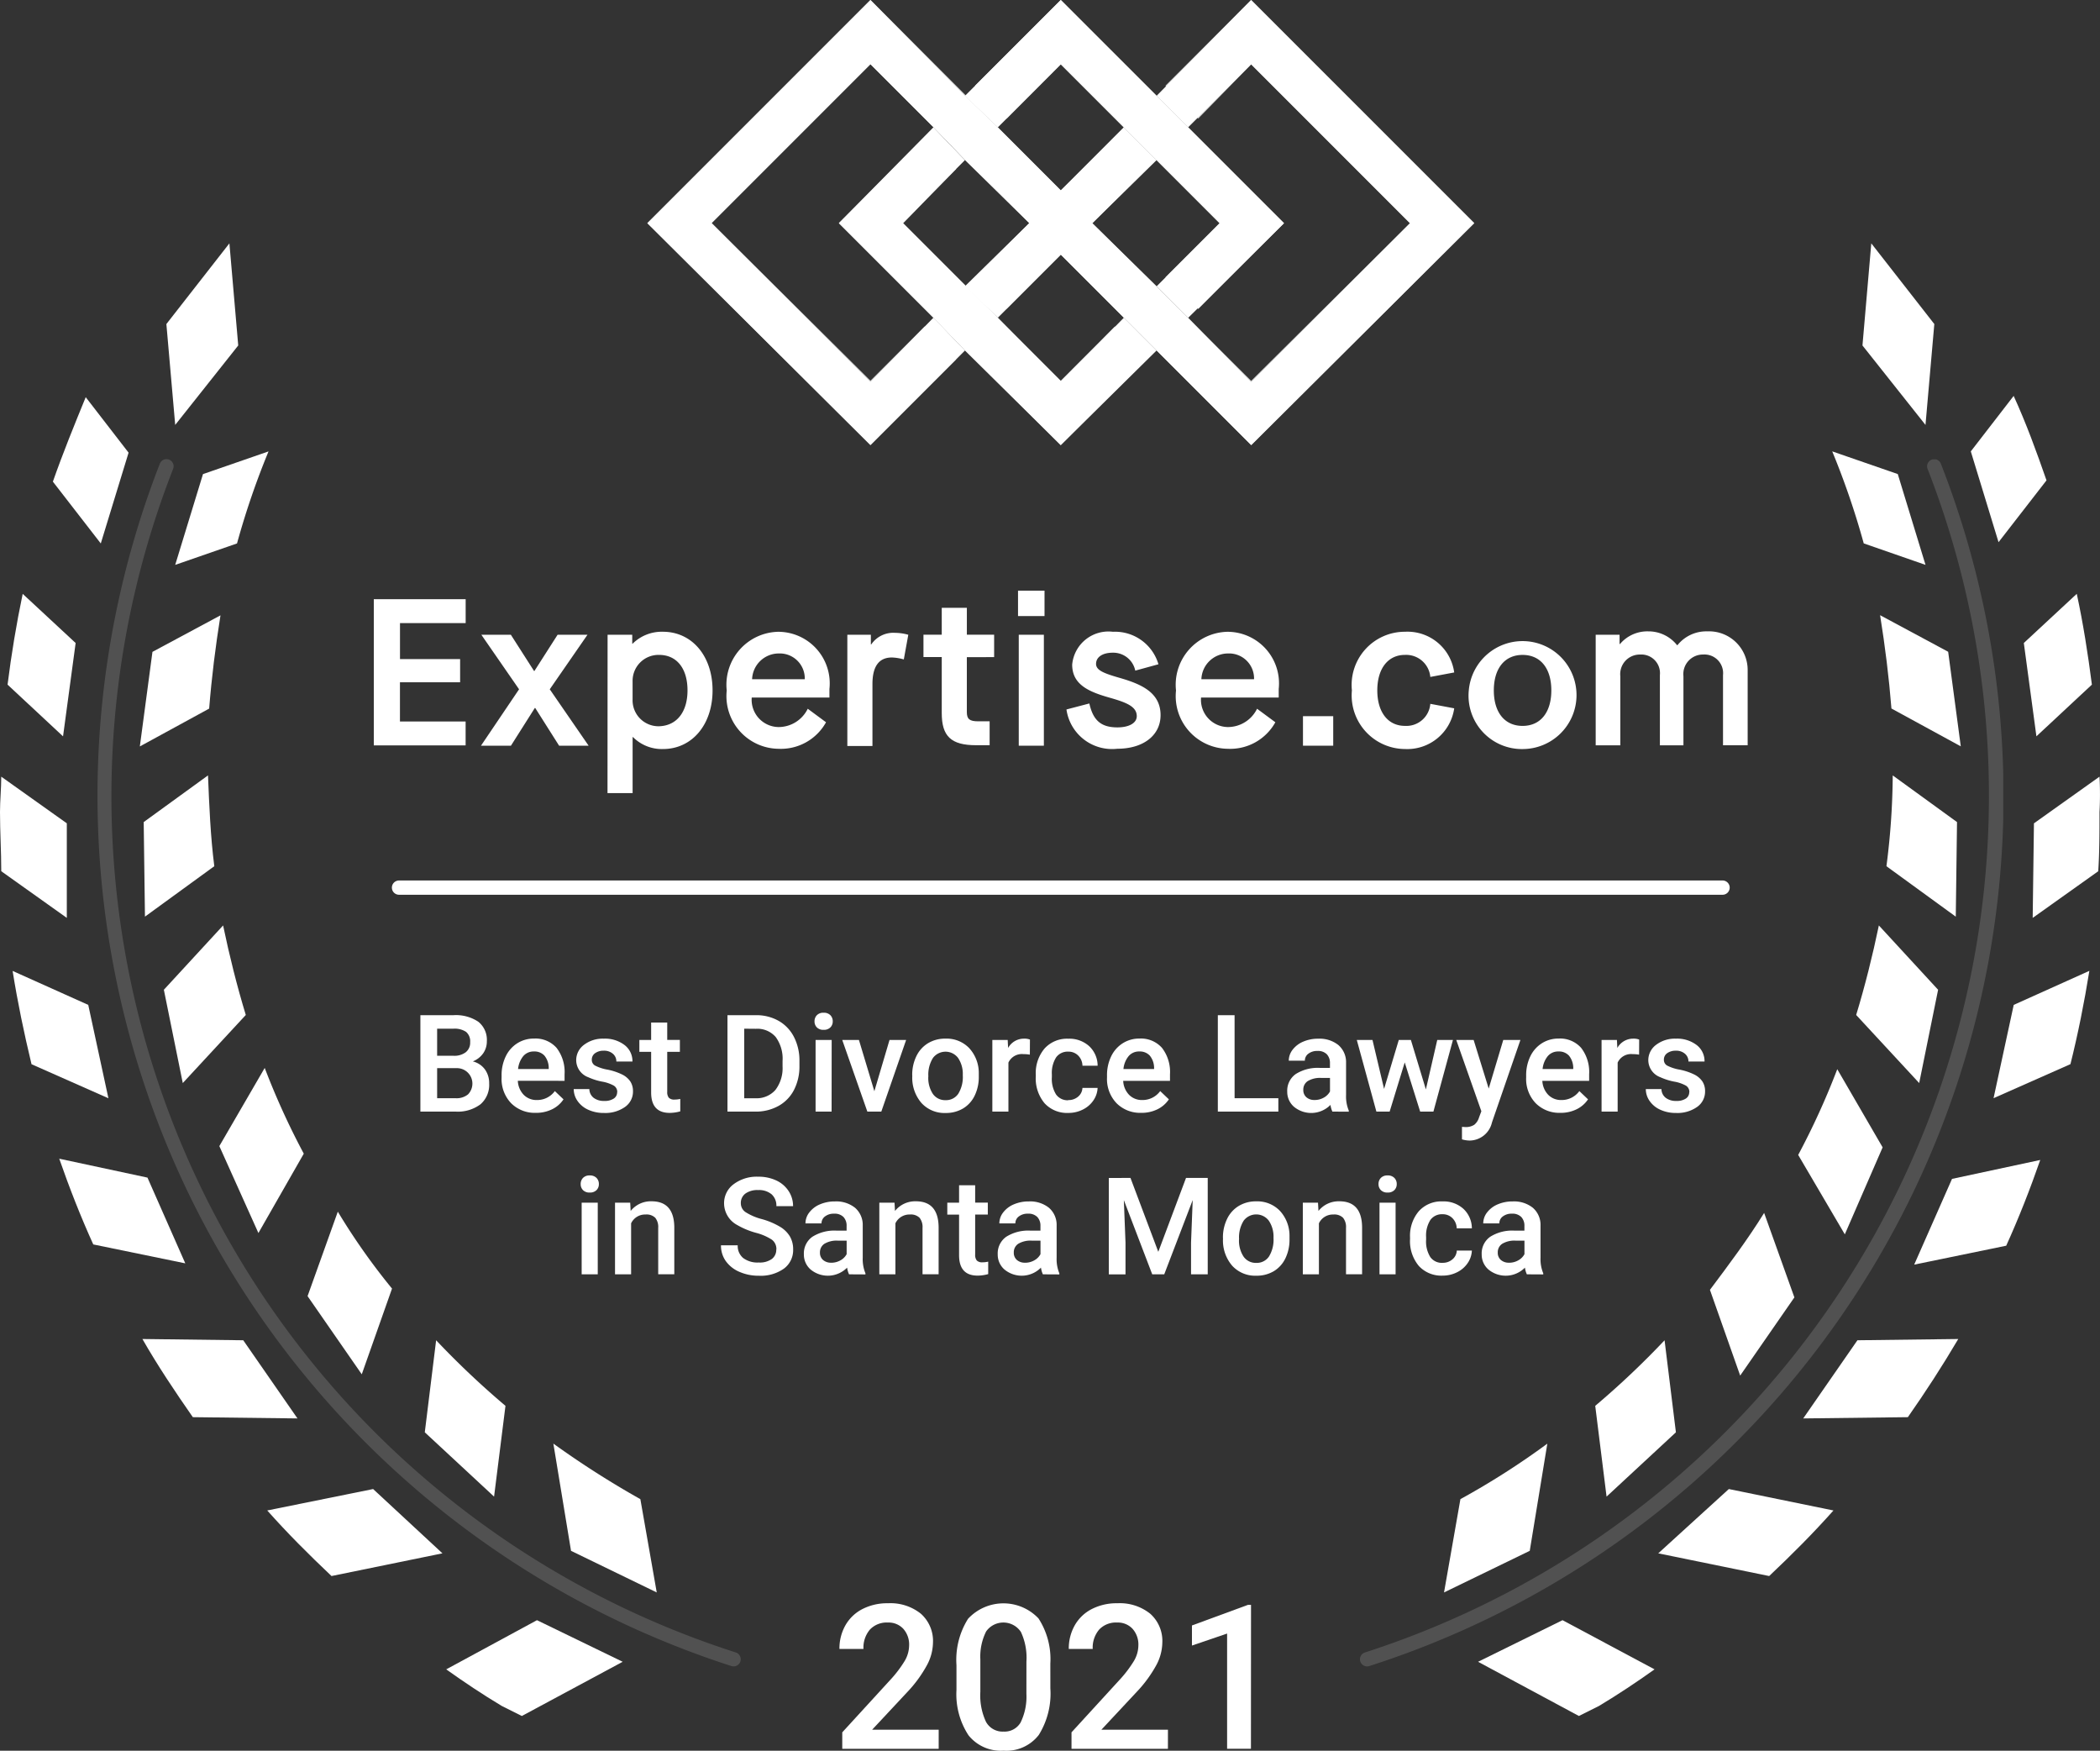 <?xml version="1.0" encoding="UTF-8"?> <svg xmlns="http://www.w3.org/2000/svg" xmlns:xlink="http://www.w3.org/1999/xlink" id="AW_03" data-name="AW 03" width="108.725" height="90.62" viewBox="0 0 108.725 90.62"><rect x="0" y="0" width="108.725" height="90.62" fill="#333333" stroke="none"/><defs><clipPath id="clip-path"><rect id="Rectangle_473" data-name="Rectangle 473" width="108.725" height="90.62" fill="none"></rect></clipPath><clipPath id="clip-path-3"><rect id="Rectangle_468" data-name="Rectangle 468" width="33.304" height="62.476" fill="none"></rect></clipPath><clipPath id="clip-path-5"><rect id="Rectangle_470" data-name="Rectangle 470" width="42.812" height="23.037" fill="none"></rect></clipPath></defs><g id="Group_407" data-name="Group 407" clip-path="url(#clip-path)"><g id="Group_406" data-name="Group 406"><g id="Group_405" data-name="Group 405" clip-path="url(#clip-path)"><path id="Path_39772" data-name="Path 39772" d="M151.381,186.023H82.856a.369.369,0,1,1,0-.738h68.525a.369.369,0,1,1,0,.738" transform="translate(-62.197 -139.71)" fill="#fff"></path><g id="Group_398" data-name="Group 398" transform="translate(5.048 23.777)" opacity="0.15" style="isolation: isolate"><g id="Group_397" data-name="Group 397"><g id="Group_396" data-name="Group 396" clip-path="url(#clip-path-3)"><path id="Path_39773" data-name="Path 39773" d="M53.456,159.142a.365.365,0,0,1-.113-.017A47.335,47.335,0,0,1,23.745,96.9a.369.369,0,1,1,.686.271,46.543,46.543,0,0,0,29.137,61.251.369.369,0,0,1-.113.72" transform="translate(-20.521 -96.666)" fill="#fff"></path></g></g></g><path id="Path_39774" data-name="Path 39774" d="M38.742,56.493l-.457-5.286-3.263,4.177.457,5.221Z" transform="translate(-26.408 -38.611)" fill="#fff"></path><path id="Path_39775" data-name="Path 39775" d="M15.06,86.448l-2.219-2.872c-.587,1.436-1.175,2.872-1.7,4.372l2.48,3.2Z" transform="translate(-8.403 -63.018)" fill="#fff"></path><path id="Path_39776" data-name="Path 39776" d="M36.879,100.858l3.2-1.109a40.959,40.959,0,0,1,1.632-4.764l-3.394,1.175Z" transform="translate(-27.808 -71.62)" fill="#fff"></path><path id="Path_39777" data-name="Path 39777" d="M5.116,127.511l-2.741-2.545q-.49,2.349-.783,4.7l2.872,2.676Z" transform="translate(-1.2 -94.228)" fill="#fff"></path><path id="Path_39778" data-name="Path 39778" d="M33.628,129.476,30.1,131.369l-.653,4.895,3.589-1.958c.131-1.632.326-3.2.587-4.829" transform="translate(-22.207 -97.628)" fill="#fff"></path><path id="Path_39779" data-name="Path 39779" d="M3.459,165.851.065,163.437c0,.587-.065,1.24-.065,1.827,0,1.044.065,2.023.065,3.067l3.394,2.415Z" transform="translate(0 -123.236)" fill="#fff"></path><path id="Path_39780" data-name="Path 39780" d="M30.246,165.586l.065,4.895,3.59-2.611c-.2-1.566-.261-3.132-.326-4.7Z" transform="translate(-22.806 -123.035)" fill="#fff"></path><path id="Path_39781" data-name="Path 39781" d="M6.569,206.058,2.653,204.3c.261,1.632.587,3.2.979,4.829l3.981,1.762Z" transform="translate(-2 -154.044)" fill="#fff"></path><path id="Path_39782" data-name="Path 39782" d="M38.733,199.378c-.457-1.5-.848-3.067-1.175-4.634l-3.067,3.329.979,4.829Z" transform="translate(-26.007 -146.842)" fill="#fff"></path><path id="Path_39783" data-name="Path 39783" d="M17.038,244.807l-4.568-.979c.522,1.5,1.109,3,1.762,4.438l4.764.979Z" transform="translate(-9.403 -183.853)" fill="#fff"></path><path id="Path_39784" data-name="Path 39784" d="M50.538,229.163a38.662,38.662,0,0,1-2.023-4.438l-2.349,4.046,2.023,4.5Z" transform="translate(-34.81 -169.448)" fill="#fff"></path><path id="Path_39785" data-name="Path 39785" d="M35.2,281.835l-5.221-.065c.783,1.37,1.7,2.741,2.611,4.046l5.417.065Z" transform="translate(-22.606 -212.462)" fill="#fff"></path><path id="Path_39786" data-name="Path 39786" d="M69.11,258.953a33.672,33.672,0,0,1-2.806-3.981l-1.566,4.372,2.806,4.046Z" transform="translate(-48.814 -192.255)" fill="#fff"></path><path id="Path_39787" data-name="Path 39787" d="M56.248,314.452c1.044,1.175,2.154,2.284,3.328,3.394l5.743-1.175-3.589-3.328Z" transform="translate(-42.412 -236.269)" fill="#fff"></path><path id="Path_39788" data-name="Path 39788" d="M93.59,285.428A44.129,44.129,0,0,1,90,282.034l-.587,4.764L93,290.127Z" transform="translate(-67.42 -212.661)" fill="#fff"></path><path id="Path_39789" data-name="Path 39789" d="M93.923,343.481c.914.653,1.893,1.305,2.871,1.892l1.044.522,5.221-2.806-4.438-2.153Z" transform="translate(-70.82 -257.074)" fill="#fff"></path><path id="Path_39790" data-name="Path 39790" d="M116.475,303.791l.914,5.547,4.438,2.154-.848-4.829a47.533,47.533,0,0,1-4.5-2.872" transform="translate(-87.825 -229.066)" fill="#fff"></path><g id="Group_401" data-name="Group 401" transform="translate(70.41 23.778)" opacity="0.15" style="isolation: isolate"><g id="Group_400" data-name="Group 400"><g id="Group_399" data-name="Group 399" clip-path="url(#clip-path-3)"><path id="Path_39791" data-name="Path 39791" d="M286.617,159.144a.369.369,0,0,1-.113-.72,46.6,46.6,0,0,0,29.138-61.251.369.369,0,1,1,.686-.271,47.282,47.282,0,0,1-29.6,62.225.364.364,0,0,1-.112.017" transform="translate(-286.248 -96.668)" fill="#fff"></path></g></g></g><path id="Path_39792" data-name="Path 39792" d="M395.74,55.384l-3.263-4.177-.457,5.286,3.263,4.112Z" transform="translate(-295.593 -38.611)" fill="#fff"></path><path id="Path_39793" data-name="Path 39793" d="M418.753,87.683c-.522-1.5-1.044-2.937-1.7-4.372l-2.219,2.872,1.436,4.7Z" transform="translate(-312.798 -62.819)" fill="#fff"></path><path id="Path_39794" data-name="Path 39794" d="M390.482,100.858l-1.436-4.7-3.394-1.175a40.963,40.963,0,0,1,1.632,4.764Z" transform="translate(-290.791 -71.62)" fill="#fff"></path><path id="Path_39795" data-name="Path 39795" d="M426.634,132.34l2.872-2.676c-.2-1.566-.457-3.2-.783-4.7l-2.741,2.545Z" transform="translate(-321.201 -94.227)" fill="#fff"></path><path id="Path_39796" data-name="Path 39796" d="M396.321,134.3l3.59,1.958-.653-4.895-3.524-1.893c.261,1.632.457,3.2.587,4.829" transform="translate(-298.394 -97.627)" fill="#fff"></path><path id="Path_39797" data-name="Path 39797" d="M431.3,163.437l-3.394,2.415-.065,4.895,3.394-2.415c.065-.979.065-2.023.065-3.067a17.1,17.1,0,0,0,0-1.827" transform="translate(-322.601 -123.236)" fill="#fff"></path><path id="Path_39798" data-name="Path 39798" d="M400.716,165.586l-3.328-2.415a37.893,37.893,0,0,1-.326,4.7l3.59,2.611Z" transform="translate(-299.394 -123.035)" fill="#fff"></path><path id="Path_39799" data-name="Path 39799" d="M419.613,210.887l3.981-1.762c.391-1.566.718-3.2.979-4.829l-3.916,1.762Z" transform="translate(-316.399 -154.044)" fill="#fff"></path><path id="Path_39800" data-name="Path 39800" d="M390.693,199.378l3.263,3.524.979-4.829-3.067-3.329c-.326,1.566-.718,3.133-1.175,4.634" transform="translate(-294.592 -146.842)" fill="#fff"></path><path id="Path_39801" data-name="Path 39801" d="M402.9,249.511l4.764-.979c.652-1.436,1.24-2.937,1.762-4.438l-4.568.979Z" transform="translate(-303.795 -184.053)" fill="#fff"></path><path id="Path_39802" data-name="Path 39802" d="M382.861,229.037l-2.349-4.046a38.679,38.679,0,0,1-2.023,4.438l2.414,4.111Z" transform="translate(-285.39 -169.649)" fill="#fff"></path><path id="Path_39803" data-name="Path 39803" d="M379.55,285.88l5.417-.065c.914-1.305,1.762-2.611,2.61-4.046l-5.221.065Z" transform="translate(-286.19 -212.461)" fill="#fff"></path><path id="Path_39804" data-name="Path 39804" d="M364.288,259.61l-1.566-4.372c-.848,1.37-1.827,2.676-2.806,3.981l1.566,4.438Z" transform="translate(-271.386 -192.456)" fill="#fff"></path><path id="Path_39805" data-name="Path 39805" d="M349.038,316.671l5.743,1.175c1.175-1.11,2.284-2.219,3.328-3.394l-5.417-1.109Z" transform="translate(-263.184 -236.269)" fill="#fff"></path><path id="Path_39806" data-name="Path 39806" d="M336.359,290.127l3.59-3.328-.587-4.764a44.132,44.132,0,0,1-3.59,3.394Z" transform="translate(-253.181 -212.661)" fill="#fff"></path><path id="Path_39807" data-name="Path 39807" d="M311.1,343.089l5.221,2.806,1.044-.522c.979-.587,1.958-1.24,2.872-1.892l-4.764-2.545Z" transform="translate(-234.575 -257.074)" fill="#fff"></path><path id="Path_39808" data-name="Path 39808" d="M309.285,303.791a40.444,40.444,0,0,1-4.5,2.872l-.848,4.829,4.438-2.154Z" transform="translate(-229.174 -229.066)" fill="#fff"></path><path id="Path_39809" data-name="Path 39809" d="M209.675,3.328l8.223,8.223-2.806,2.806,1.7,1.632,4.438-4.438L209.675,0l-4.438,4.438,1.632,1.7Z" transform="translate(-154.754 0)" fill="#fff"></path><g id="Group_404" data-name="Group 404" transform="translate(33.515)" opacity="0.75" style="isolation: isolate"><g id="Group_403" data-name="Group 403"><g id="Group_402" data-name="Group 402" clip-path="url(#clip-path-5)"><path id="Path_39810" data-name="Path 39810" d="M163.077,4.437l1.7,1.7,2.741-2.806,8.223,8.223-8.223,8.158-8.223-8.158L162.1,8.745l-1.632-1.632-2.806,2.741L147.806,0,136.255,11.551l11.551,11.486,4.438-4.438-1.632-1.7-2.806,2.806-8.223-8.158,8.223-8.223,8.223,8.223-2.806,2.806,1.632,1.632,2.806-2.806,9.855,9.854,11.551-11.486L167.515,0Z" transform="translate(-136.255 0)" fill="#fff"></path></g></g></g><path id="Path_39811" data-name="Path 39811" d="M188.069,41.515l-8.158-8.158,2.741-2.806-1.632-1.632-4.438,4.438,11.486,11.486,4.438-4.438-1.632-1.7Z" transform="translate(-133.148 -21.806)" fill="#fff"></path><path id="Path_39812" data-name="Path 39812" d="M179.066,11.551,167.515,0l-4.895,4.96,1.632,1.632,3.263-3.263,8.223,8.223-8.223,8.223-3.263-3.328-1.632-1.632-3.328-3.263,3.328-3.263-1.7-1.7L157.66,9.854,154.4,6.591l-1.7-1.632L147.806,0,136.254,11.551l11.551,11.486,4.895-4.895-1.632-1.7-3.263,3.328-8.223-8.223,8.223-8.223,3.263,3.263,1.632,1.7,3.328,3.263L152.7,14.814l1.7,1.632,3.263-3.263,3.263,3.263,1.7,1.7,4.895,4.895Z" transform="translate(-102.739 0)" fill="#fff"></path><path id="Path_39813" data-name="Path 39813" d="M188.069,3.328l3.263,3.263,1.7,1.7,3.263,3.263-3.263,3.263,1.632,1.632,4.96-4.895-4.96-4.96-1.632-1.632L188.069,0l-4.96,4.96,1.7,1.632Zm3.263,13.118-3.263,3.328-3.263-3.328-1.7-1.632-3.263-3.263,3.263-3.263-1.632-1.7-4.895,4.96,4.895,4.895,1.632,1.7,4.96,4.895,4.96-4.895Z" transform="translate(-133.148 0.001)" fill="#fff"></path><path id="Path_39814" data-name="Path 39814" d="M78.68,126.1h4.756v1.237h-3.4V129.2h3.113v1.2H80.034v2.03h3.4v1.237H78.68" transform="translate(-59.327 -95.085)" fill="#fff"></path><path id="Path_39815" data-name="Path 39815" d="M103.212,136.394l-1.953-2.823h1.528l1.2,1.875h.02l1.2-1.875h1.547l-1.953,2.823,2.012,2.92h-1.528l-1.237-1.953h-.02l-1.237,1.953H101.24" transform="translate(-76.338 -100.716)" fill="#fff"></path><path id="Path_39816" data-name="Path 39816" d="M132.025,135.977c0-1.14-.561-1.837-1.47-1.837a1.342,1.342,0,0,0-1.373,1.373v.928a1.343,1.343,0,0,0,1.354,1.393c.928-.02,1.489-.735,1.489-1.857m-4.138-2.881h1.277v.464h.019a2.142,2.142,0,0,1,1.567-.618c1.508,0,2.572,1.257,2.572,3.035s-1.064,3.036-2.572,3.036a2.107,2.107,0,0,1-1.547-.618h-.02v2.9h-1.3" transform="translate(-96.43 -100.242)" fill="#fff"></path><path id="Path_39817" data-name="Path 39817" d="M157.006,135.4a1.294,1.294,0,0,0-1.354-1.334,1.384,1.384,0,0,0-1.373,1.334Zm-4.041.58a2.741,2.741,0,0,1,2.668-3.036,2.67,2.67,0,0,1,2.65,2.959v.444H154.26a1.411,1.411,0,0,0,1.392,1.528,1.683,1.683,0,0,0,1.508-.948l.947.7a2.672,2.672,0,0,1-2.455,1.373,2.728,2.728,0,0,1-2.687-3.017" transform="translate(-115.34 -100.242)" fill="#fff"></path><path id="Path_39818" data-name="Path 39818" d="M178.352,133.276h1.218v.5h.02a1.376,1.376,0,0,1,1.218-.6,2.624,2.624,0,0,1,.7.1l-.232,1.276a2.541,2.541,0,0,0-.618-.1c-.658,0-1.006.445-1.006,1.373v3.209h-1.3" transform="translate(-134.482 -100.42)" fill="#fff"></path><path id="Path_39819" data-name="Path 39819" d="M196.633,130.462V133.3c0,.367.135.483.6.483h.58v1.237h-.7c-1.3,0-1.779-.464-1.779-1.663v-2.9h-.947V129.3h.947v-1.393h1.3V129.3h1.412v1.16" transform="translate(-146.576 -96.447)" fill="#fff"></path><path id="Path_39820" data-name="Path 39820" d="M214.318,126.577h1.3v5.743h-1.3Zm-.038-2.282h1.372v1.315H214.28Z" transform="translate(-161.573 -93.722)" fill="#fff"></path><path id="Path_39821" data-name="Path 39821" d="M224.5,136.963l1.179-.309c.193.87.6,1.238,1.45,1.238.619,0,1.005-.233,1.005-.58,0-.484-.5-.7-1.372-.948-1.1-.309-1.972-.677-1.972-1.721a1.885,1.885,0,0,1,2.107-1.7,2.344,2.344,0,0,1,2.359,1.682l-1.2.329a1.164,1.164,0,0,0-1.16-.928c-.542,0-.87.232-.87.58,0,.329.406.484,1.14.7,1.16.328,2.2.754,2.2,1.952,0,1.045-.889,1.74-2.243,1.74a2.383,2.383,0,0,1-2.629-2.03" transform="translate(-169.279 -100.242)" fill="#fff"></path><path id="Path_39822" data-name="Path 39822" d="M251.571,135.4a1.294,1.294,0,0,0-1.354-1.334,1.383,1.383,0,0,0-1.373,1.334Zm-4.041.58a2.741,2.741,0,0,1,2.668-3.036,2.67,2.67,0,0,1,2.65,2.959v.444h-4.021a1.41,1.41,0,0,0,1.391,1.528,1.684,1.684,0,0,0,1.509-.948l.947.7a2.673,2.673,0,0,1-2.456,1.373,2.728,2.728,0,0,1-2.688-3.017" transform="translate(-186.644 -100.242)" fill="#fff"></path><rect id="Rectangle_471" data-name="Rectangle 471" width="1.566" height="1.528" transform="translate(67.46 37.07)" fill="#fff"></rect><path id="Path_39823" data-name="Path 39823" d="M284.555,135.978a2.755,2.755,0,0,1,2.745-3.036,2.442,2.442,0,0,1,2.552,2.107l-1.237.232a1.256,1.256,0,0,0-1.315-1.141c-.87,0-1.43.7-1.43,1.837s.56,1.837,1.43,1.837a1.243,1.243,0,0,0,1.315-1.141l1.237.232a2.455,2.455,0,0,1-2.552,2.107,2.775,2.775,0,0,1-2.745-3.036" transform="translate(-214.562 -100.242)" fill="#fff"></path><path id="Path_39824" data-name="Path 39824" d="M313.431,135.978c0-1.141-.56-1.837-1.488-1.837s-1.489.7-1.489,1.837.561,1.837,1.489,1.837,1.488-.7,1.488-1.837m-4.273,0a2.794,2.794,0,1,1,2.784,3.036,2.762,2.762,0,0,1-2.784-3.036" transform="translate(-233.113 -100.242)" fill="#fff"></path><path id="Path_39825" data-name="Path 39825" d="M335.9,133.036h1.218v.483h.02a1.852,1.852,0,0,1,1.468-.658,1.881,1.881,0,0,1,1.489.715h.02a1.91,1.91,0,0,1,1.547-.715,2,2,0,0,1,2.088,2.03v3.867h-1.276v-3.635a.965.965,0,0,0-1.025-1.063,1.013,1.013,0,0,0-1.024,1.122v3.577h-1.219v-3.635a.965.965,0,0,0-1.024-1.063,1.013,1.013,0,0,0-1.025,1.122v3.577h-1.275v-5.723" transform="translate(-253.267 -100.181)" fill="#fff"></path><path id="Path_39826" data-name="Path 39826" d="M88.483,218.617v-4.99h1.71a2.087,2.087,0,0,1,1.289.339,1.2,1.2,0,0,1,.442,1.011,1.077,1.077,0,0,1-.185.617,1.192,1.192,0,0,1-.542.425,1.1,1.1,0,0,1,.626.413,1.2,1.2,0,0,1,.221.728,1.328,1.328,0,0,1-.451,1.08,1.958,1.958,0,0,1-1.29.377Zm.867-2.889h.85a.982.982,0,0,0,.632-.183.628.628,0,0,0,.228-.519.637.637,0,0,0-.211-.535,1.064,1.064,0,0,0-.656-.165H89.35Zm0,.638v1.559h.963a.933.933,0,0,0,.637-.2.8.8,0,0,0-.565-1.357Z" transform="translate(-66.718 -161.08)" fill="#fff"></path><path id="Path_39827" data-name="Path 39827" d="M107.355,222.4a1.723,1.723,0,0,1-1.284-.5,1.81,1.81,0,0,1-.492-1.328v-.1a2.226,2.226,0,0,1,.214-.992,1.635,1.635,0,0,1,.6-.681,1.592,1.592,0,0,1,.864-.243,1.455,1.455,0,0,1,1.17.483,2.043,2.043,0,0,1,.413,1.368v.336H106.42a1.114,1.114,0,0,0,.307.727.921.921,0,0,0,.677.267,1.128,1.128,0,0,0,.932-.463l.449.428a1.5,1.5,0,0,1-.595.516,1.862,1.862,0,0,1-.835.183m-.1-3.177a.7.7,0,0,0-.553.24,1.24,1.24,0,0,0-.269.668h1.587v-.062a1.013,1.013,0,0,0-.223-.632.7.7,0,0,0-.542-.214" transform="translate(-79.61 -164.799)" fill="#fff"></path><path id="Path_39828" data-name="Path 39828" d="M123.029,221.328a.378.378,0,0,0-.183-.339,1.953,1.953,0,0,0-.609-.206,3.127,3.127,0,0,1-.709-.226.947.947,0,0,1-.624-.874.987.987,0,0,1,.4-.8,1.6,1.6,0,0,1,1.028-.322,1.664,1.664,0,0,1,1.074.329,1.044,1.044,0,0,1,.41.854h-.833a.513.513,0,0,0-.178-.4.682.682,0,0,0-.473-.16.738.738,0,0,0-.447.127.4.4,0,0,0-.173.339.338.338,0,0,0,.161.3,2.218,2.218,0,0,0,.651.214,3.069,3.069,0,0,1,.769.257,1.089,1.089,0,0,1,.415.358.913.913,0,0,1,.136.507.967.967,0,0,1-.415.811,1.768,1.768,0,0,1-1.086.31,1.918,1.918,0,0,1-.812-.165,1.337,1.337,0,0,1-.555-.452,1.072,1.072,0,0,1-.2-.62h.809a.585.585,0,0,0,.223.454.865.865,0,0,0,.545.16.841.841,0,0,0,.5-.125.387.387,0,0,0,.171-.327" transform="translate(-91.072 -164.799)" fill="#fff"></path><path id="Path_39829" data-name="Path 39829" d="M136.019,215.174v.9h.655v.617h-.655v2.07a.456.456,0,0,0,.084.307.39.39,0,0,0,.3.094,1.28,1.28,0,0,0,.291-.034v.644a2.048,2.048,0,0,1-.548.079q-.96,0-.96-1.059v-2.1h-.61v-.617h.61v-.9Z" transform="translate(-101.474 -162.247)" fill="#fff"></path><path id="Path_39830" data-name="Path 39830" d="M153.122,218.617v-4.99H154.6a2.314,2.314,0,0,1,1.174.295,2.011,2.011,0,0,1,.793.837,2.653,2.653,0,0,1,.281,1.241v.25a2.645,2.645,0,0,1-.283,1.248,1.985,1.985,0,0,1-.806.829,2.418,2.418,0,0,1-1.2.291Zm.867-4.291v3.6h.566a1.3,1.3,0,0,0,1.047-.427,1.86,1.86,0,0,0,.372-1.225V216a1.908,1.908,0,0,0-.353-1.241,1.252,1.252,0,0,0-1.025-.428Z" transform="translate(-115.458 -161.08)" fill="#fff"></path><path id="Path_39831" data-name="Path 39831" d="M171.445,213.557a.442.442,0,0,1,.122-.319.459.459,0,0,1,.348-.127.465.465,0,0,1,.35.127.438.438,0,0,1,.123.319.428.428,0,0,1-.123.314.469.469,0,0,1-.35.125.463.463,0,0,1-.348-.125.431.431,0,0,1-.122-.314m.884,4.672H171.5V214.52h.833Z" transform="translate(-129.274 -160.691)" fill="#fff"></path><path id="Path_39832" data-name="Path 39832" d="M178.956,221.492l.785-2.653h.86l-1.285,3.708h-.723l-1.3-3.708h.864Z" transform="translate(-133.687 -165.01)" fill="#fff"></path><path id="Path_39833" data-name="Path 39833" d="M192,220.448a2.187,2.187,0,0,1,.216-.982,1.575,1.575,0,0,1,.607-.672,1.71,1.71,0,0,1,.9-.235,1.621,1.621,0,0,1,1.219.483,1.9,1.9,0,0,1,.505,1.282l0,.2a2.2,2.2,0,0,1-.211.98,1.556,1.556,0,0,1-.6.668,1.722,1.722,0,0,1-.906.236,1.608,1.608,0,0,1-1.256-.523,2,2,0,0,1-.471-1.393Zm.833.072a1.5,1.5,0,0,0,.236.9.77.77,0,0,0,.658.324.76.76,0,0,0,.656-.329,1.652,1.652,0,0,0,.235-.963,1.476,1.476,0,0,0-.242-.891.815.815,0,0,0-1.3-.005,1.621,1.621,0,0,0-.24.968" transform="translate(-144.771 -164.799)" fill="#fff"></path><path id="Path_39834" data-name="Path 39834" d="M210.815,219.389a2.068,2.068,0,0,0-.339-.027.764.764,0,0,0-.771.439v2.536h-.833v-3.708h.795l.021.415a.938.938,0,0,1,.836-.483.781.781,0,0,1,.295.048Z" transform="translate(-157.495 -164.8)" fill="#fff"></path><path id="Path_39835" data-name="Path 39835" d="M219.692,221.74a.753.753,0,0,0,.518-.182.62.62,0,0,0,.219-.449h.785a1.225,1.225,0,0,1-.216.646,1.415,1.415,0,0,1-.548.475,1.634,1.634,0,0,1-.747.175,1.58,1.58,0,0,1-1.234-.5,2,2,0,0,1-.456-1.391v-.086a1.965,1.965,0,0,1,.453-1.355,1.567,1.567,0,0,1,1.234-.509,1.523,1.523,0,0,1,1.078.386,1.382,1.382,0,0,1,.437,1.013h-.785a.762.762,0,0,0-.218-.524.7.7,0,0,0-.519-.206.733.733,0,0,0-.624.293,1.5,1.5,0,0,0-.223.889v.134a1.522,1.522,0,0,0,.217.9.732.732,0,0,0,.629.3" transform="translate(-164.387 -164.799)" fill="#fff"></path><path id="Path_39836" data-name="Path 39836" d="M234.781,222.4a1.723,1.723,0,0,1-1.283-.5,1.81,1.81,0,0,1-.492-1.328v-.1a2.226,2.226,0,0,1,.214-.992,1.635,1.635,0,0,1,.6-.681,1.592,1.592,0,0,1,.864-.243,1.455,1.455,0,0,1,1.17.483,2.043,2.043,0,0,1,.413,1.368v.336h-2.423a1.114,1.114,0,0,0,.307.727.921.921,0,0,0,.677.267,1.128,1.128,0,0,0,.932-.463l.449.428a1.5,1.5,0,0,1-.595.516,1.862,1.862,0,0,1-.835.183m-.1-3.177a.7.7,0,0,0-.553.24,1.24,1.24,0,0,0-.269.668h1.587v-.062a1.013,1.013,0,0,0-.223-.632.7.7,0,0,0-.542-.214" transform="translate(-175.692 -164.799)" fill="#fff"></path><path id="Path_39837" data-name="Path 39837" d="M257.2,217.925h2.265v.692h-3.133v-4.99h.867Z" transform="translate(-193.28 -161.08)" fill="#fff"></path><path id="Path_39838" data-name="Path 39838" d="M273.294,222.337a1.273,1.273,0,0,1-.1-.346,1.4,1.4,0,0,1-1.885.1,1.019,1.019,0,0,1-.353-.788,1.053,1.053,0,0,1,.441-.91,2.135,2.135,0,0,1,1.26-.317h.511v-.244a.651.651,0,0,0-.161-.461.64.64,0,0,0-.49-.173.734.734,0,0,0-.466.142.44.44,0,0,0-.182.362h-.833a.924.924,0,0,1,.2-.57,1.348,1.348,0,0,1,.55-.417,1.937,1.937,0,0,1,.777-.151,1.557,1.557,0,0,1,1.039.327,1.168,1.168,0,0,1,.4.92v1.673a1.893,1.893,0,0,0,.14.8v.058Zm-.915-.6a.947.947,0,0,0,.464-.12.8.8,0,0,0,.327-.322v-.7h-.449a1.227,1.227,0,0,0-.7.161.521.521,0,0,0-.233.456.486.486,0,0,0,.159.382.616.616,0,0,0,.427.142" transform="translate(-204.311 -164.8)" fill="#fff"></path><path id="Path_39839" data-name="Path 39839" d="M289.177,221.4l.589-2.56h.812l-1.011,3.708h-.685l-.8-2.547-.781,2.547h-.686l-1.014-3.708h.812l.6,2.533.761-2.533h.627Z" transform="translate(-215.354 -165.01)" fill="#fff"></path><path id="Path_39840" data-name="Path 39840" d="M308.2,221.354l.754-2.516h.888l-1.474,4.271a1.2,1.2,0,0,1-1.152.936,1.483,1.483,0,0,1-.4-.062v-.647l.158.01a.812.812,0,0,0,.474-.115.76.76,0,0,0,.252-.385l.12-.318-1.3-3.689h.9Z" transform="translate(-231.124 -165.009)" fill="#fff"></path><path id="Path_39841" data-name="Path 39841" d="M323,222.4a1.723,1.723,0,0,1-1.283-.5,1.81,1.81,0,0,1-.492-1.328v-.1a2.226,2.226,0,0,1,.214-.992,1.635,1.635,0,0,1,.6-.681,1.592,1.592,0,0,1,.864-.243,1.455,1.455,0,0,1,1.17.483,2.043,2.043,0,0,1,.413,1.368v.336h-2.423a1.114,1.114,0,0,0,.307.727.921.921,0,0,0,.677.267,1.128,1.128,0,0,0,.932-.463l.449.428a1.5,1.5,0,0,1-.595.516,1.861,1.861,0,0,1-.835.183m-.1-3.177a.7.7,0,0,0-.553.24,1.24,1.24,0,0,0-.269.668h1.587v-.062a1.013,1.013,0,0,0-.223-.632.7.7,0,0,0-.542-.214" transform="translate(-242.21 -164.799)" fill="#fff"></path><path id="Path_39842" data-name="Path 39842" d="M339.049,219.389a2.069,2.069,0,0,0-.339-.027.764.764,0,0,0-.771.439v2.536h-.833v-3.708h.795l.021.415a.938.938,0,0,1,.836-.483.78.78,0,0,1,.295.048Z" transform="translate(-254.187 -164.8)" fill="#fff"></path><path id="Path_39843" data-name="Path 39843" d="M348.7,221.328a.378.378,0,0,0-.183-.339,1.953,1.953,0,0,0-.609-.206,3.128,3.128,0,0,1-.709-.226.947.947,0,0,1-.624-.874.987.987,0,0,1,.4-.8,1.6,1.6,0,0,1,1.028-.322,1.664,1.664,0,0,1,1.074.329,1.044,1.044,0,0,1,.409.854h-.833a.513.513,0,0,0-.178-.4.682.682,0,0,0-.473-.16.738.738,0,0,0-.447.127.4.4,0,0,0-.173.339.338.338,0,0,0,.161.3,2.218,2.218,0,0,0,.651.214,3.069,3.069,0,0,1,.769.257,1.089,1.089,0,0,1,.415.358.912.912,0,0,1,.136.507.967.967,0,0,1-.415.811,1.768,1.768,0,0,1-1.086.31,1.918,1.918,0,0,1-.812-.165,1.335,1.335,0,0,1-.555-.452,1.072,1.072,0,0,1-.2-.62h.809a.585.585,0,0,0,.223.454.865.865,0,0,0,.545.16.841.841,0,0,0,.5-.125.387.387,0,0,0,.171-.327" transform="translate(-261.236 -164.799)" fill="#fff"></path><path id="Path_39844" data-name="Path 39844" d="M122.224,247.8a.443.443,0,0,1,.121-.319.46.46,0,0,1,.348-.127.465.465,0,0,1,.35.127.439.439,0,0,1,.123.319.429.429,0,0,1-.123.314.469.469,0,0,1-.35.125.464.464,0,0,1-.348-.125.432.432,0,0,1-.121-.314m.884,4.672h-.833v-3.708h.833Z" transform="translate(-92.16 -186.512)" fill="#fff"></path><path id="Path_39845" data-name="Path 39845" d="M130.24,252.873l.024.428a1.333,1.333,0,0,1,1.08-.5q1.158,0,1.179,1.326v2.451h-.833v-2.4a.764.764,0,0,0-.152-.523.642.642,0,0,0-.5-.17.8.8,0,0,0-.751.456v2.639h-.833v-3.708Z" transform="translate(-97.612 -190.621)" fill="#fff"></path><path id="Path_39846" data-name="Path 39846" d="M154.64,251.367a.6.6,0,0,0-.231-.507,2.793,2.793,0,0,0-.835-.36,4.033,4.033,0,0,1-.96-.4,1.281,1.281,0,0,1-.682-1.117,1.216,1.216,0,0,1,.492-.994,1.989,1.989,0,0,1,1.277-.391,2.157,2.157,0,0,1,.929.192,1.527,1.527,0,0,1,.641.547,1.4,1.4,0,0,1,.233.786h-.864a.783.783,0,0,0-.245-.612,1.011,1.011,0,0,0-.7-.221,1.057,1.057,0,0,0-.66.182.6.6,0,0,0-.235.507.547.547,0,0,0,.253.458,2.923,2.923,0,0,0,.836.356,3.839,3.839,0,0,1,.936.394,1.484,1.484,0,0,1,.518.507,1.322,1.322,0,0,1,.165.67,1.188,1.188,0,0,1-.478.992,2.075,2.075,0,0,1-1.3.368,2.438,2.438,0,0,1-1-.2,1.67,1.67,0,0,1-.706-.554,1.38,1.38,0,0,1-.252-.822h.867a.807.807,0,0,0,.281.658,1.231,1.231,0,0,0,.806.233,1.068,1.068,0,0,0,.68-.183.591.591,0,0,0,.228-.485" transform="translate(-114.444 -186.691)" fill="#fff"></path><path id="Path_39847" data-name="Path 39847" d="M171.556,256.581a1.276,1.276,0,0,1-.1-.346,1.4,1.4,0,0,1-1.885.1,1.019,1.019,0,0,1-.353-.788,1.053,1.053,0,0,1,.441-.91,2.134,2.134,0,0,1,1.26-.317h.511v-.244a.651.651,0,0,0-.161-.461.64.64,0,0,0-.49-.173.733.733,0,0,0-.466.142.44.44,0,0,0-.182.362H169.3a.924.924,0,0,1,.2-.57,1.347,1.347,0,0,1,.55-.417,1.936,1.936,0,0,1,.777-.151,1.557,1.557,0,0,1,1.038.327,1.168,1.168,0,0,1,.4.92v1.673a1.893,1.893,0,0,0,.14.8v.058Zm-.915-.6a.948.948,0,0,0,.464-.12.8.8,0,0,0,.327-.323v-.7h-.449a1.227,1.227,0,0,0-.7.161.522.522,0,0,0-.233.456.486.486,0,0,0,.159.382.616.616,0,0,0,.427.142" transform="translate(-127.598 -190.621)" fill="#fff"></path><path id="Path_39848" data-name="Path 39848" d="M185.879,252.873l.024.428a1.333,1.333,0,0,1,1.08-.5q1.158,0,1.179,1.326v2.451h-.833v-2.4a.764.764,0,0,0-.153-.523.642.642,0,0,0-.5-.17.8.8,0,0,0-.751.456v2.639h-.833v-3.708Z" transform="translate(-139.566 -190.621)" fill="#fff"></path><path id="Path_39849" data-name="Path 39849" d="M200.833,249.418v.9h.655v.617h-.655v2.07a.457.457,0,0,0,.084.307.39.39,0,0,0,.3.094,1.282,1.282,0,0,0,.291-.034v.644a2.048,2.048,0,0,1-.548.079q-.96,0-.96-1.059v-2.1h-.61v-.617H200v-.9Z" transform="translate(-150.345 -188.068)" fill="#fff"></path><path id="Path_39850" data-name="Path 39850" d="M212.354,256.581a1.275,1.275,0,0,1-.1-.346,1.4,1.4,0,0,1-1.885.1,1.019,1.019,0,0,1-.353-.788,1.053,1.053,0,0,1,.441-.91,2.135,2.135,0,0,1,1.26-.317h.511v-.244a.651.651,0,0,0-.161-.461.64.64,0,0,0-.49-.173.734.734,0,0,0-.466.142.44.44,0,0,0-.182.362H210.1a.924.924,0,0,1,.2-.57,1.349,1.349,0,0,1,.55-.417,1.937,1.937,0,0,1,.777-.151,1.557,1.557,0,0,1,1.039.327,1.168,1.168,0,0,1,.4.92v1.673a1.9,1.9,0,0,0,.14.8v.058Zm-.915-.6a.948.948,0,0,0,.464-.12.8.8,0,0,0,.327-.323v-.7h-.449a1.228,1.228,0,0,0-.7.161.522.522,0,0,0-.233.456.486.486,0,0,0,.159.382.616.616,0,0,0,.427.142" transform="translate(-158.36 -190.621)" fill="#fff"></path><path id="Path_39851" data-name="Path 39851" d="M234.5,247.871l1.44,3.825,1.436-3.825H238.5v4.99h-.864v-1.645l.086-2.2-1.474,3.846h-.621l-1.47-3.842.086,2.2v1.645h-.864v-4.99Z" transform="translate(-175.971 -186.901)" fill="#fff"></path><path id="Path_39852" data-name="Path 39852" d="M257.4,254.692a2.187,2.187,0,0,1,.216-.982,1.575,1.575,0,0,1,.607-.672,1.71,1.71,0,0,1,.9-.235,1.621,1.621,0,0,1,1.219.483,1.9,1.9,0,0,1,.505,1.282l0,.2a2.2,2.2,0,0,1-.211.98,1.556,1.556,0,0,1-.6.668,1.722,1.722,0,0,1-.906.236,1.608,1.608,0,0,1-1.256-.523,2,2,0,0,1-.471-1.393Zm.833.072a1.5,1.5,0,0,0,.236.9.77.77,0,0,0,.658.324.76.76,0,0,0,.656-.329,1.652,1.652,0,0,0,.235-.963,1.475,1.475,0,0,0-.242-.891.815.815,0,0,0-1.3-.005,1.62,1.62,0,0,0-.24.968" transform="translate(-194.084 -190.62)" fill="#fff"></path><path id="Path_39853" data-name="Path 39853" d="M275.014,252.873l.024.428a1.333,1.333,0,0,1,1.08-.5q1.158,0,1.179,1.326v2.451h-.833v-2.4a.764.764,0,0,0-.152-.523.642.642,0,0,0-.5-.17.8.8,0,0,0-.751.456v2.639h-.833v-3.708Z" transform="translate(-206.776 -190.621)" fill="#fff"></path><path id="Path_39854" data-name="Path 39854" d="M290.155,247.8a.442.442,0,0,1,.122-.319.459.459,0,0,1,.348-.127.465.465,0,0,1,.35.127.439.439,0,0,1,.123.319.428.428,0,0,1-.123.314.469.469,0,0,1-.35.125.463.463,0,0,1-.348-.125.431.431,0,0,1-.122-.314m.884,4.672h-.833v-3.708h.833Z" transform="translate(-218.784 -186.512)" fill="#fff"></path><path id="Path_39855" data-name="Path 39855" d="M298.481,255.984A.753.753,0,0,0,299,255.8a.62.62,0,0,0,.219-.449H300a1.225,1.225,0,0,1-.216.646,1.415,1.415,0,0,1-.548.475,1.634,1.634,0,0,1-.747.175,1.58,1.58,0,0,1-1.234-.5,2,2,0,0,1-.456-1.391v-.086a1.965,1.965,0,0,1,.453-1.355,1.567,1.567,0,0,1,1.234-.509,1.523,1.523,0,0,1,1.078.386A1.382,1.382,0,0,1,300,254.2h-.785a.762.762,0,0,0-.218-.524.7.7,0,0,0-.519-.206.733.733,0,0,0-.624.293,1.5,1.5,0,0,0-.223.889v.134a1.522,1.522,0,0,0,.217.9.732.732,0,0,0,.629.3" transform="translate(-223.796 -190.62)" fill="#fff"></path><path id="Path_39856" data-name="Path 39856" d="M314.226,256.581a1.278,1.278,0,0,1-.1-.346,1.4,1.4,0,0,1-1.885.1,1.019,1.019,0,0,1-.353-.788,1.053,1.053,0,0,1,.441-.91,2.135,2.135,0,0,1,1.26-.317h.511v-.244a.651.651,0,0,0-.161-.461.64.64,0,0,0-.49-.173.733.733,0,0,0-.466.142.44.44,0,0,0-.182.362h-.833a.924.924,0,0,1,.2-.57,1.347,1.347,0,0,1,.55-.417,1.936,1.936,0,0,1,.777-.151,1.557,1.557,0,0,1,1.039.327,1.168,1.168,0,0,1,.4.92v1.673a1.892,1.892,0,0,0,.141.8v.058Zm-.915-.6a.948.948,0,0,0,.464-.12.8.8,0,0,0,.327-.323v-.7h-.449a1.227,1.227,0,0,0-.7.161.522.522,0,0,0-.233.456.486.486,0,0,0,.159.382.616.616,0,0,0,.427.142" transform="translate(-235.175 -190.621)" fill="#fff"></path><path id="Path_39857" data-name="Path 39857" d="M181.838,344.93h-4.992v-.852l2.473-2.7a6.167,6.167,0,0,0,.762-1,1.614,1.614,0,0,0,.227-.8,1.221,1.221,0,0,0-.3-.857,1.036,1.036,0,0,0-.8-.326,1.192,1.192,0,0,0-.933.367,1.444,1.444,0,0,0-.331,1H176.7a2.426,2.426,0,0,1,.308-1.221,2.122,2.122,0,0,1,.882-.844,2.807,2.807,0,0,1,1.323-.3,2.512,2.512,0,0,1,1.705.543,1.885,1.885,0,0,1,.625,1.5,2.544,2.544,0,0,1-.314,1.165A6.619,6.619,0,0,1,180.207,342l-1.815,1.943h3.447Z" transform="translate(-133.239 -254.411)" fill="#fff"></path><path id="Path_39858" data-name="Path 39858" d="M206.187,341.8a4.047,4.047,0,0,1-.6,2.414,2.116,2.116,0,0,1-1.823.813,2.144,2.144,0,0,1-1.813-.793,3.874,3.874,0,0,1-.625-2.348v-1.285a3.99,3.99,0,0,1,.6-2.4,2.5,2.5,0,0,1,3.646-.02,3.866,3.866,0,0,1,.614,2.335Zm-1.239-1.387a3.142,3.142,0,0,0-.286-1.532,1.091,1.091,0,0,0-1.8-.025,2.9,2.9,0,0,0-.3,1.44v1.683a3.224,3.224,0,0,0,.29,1.55.976.976,0,0,0,.913.51.959.959,0,0,0,.882-.472,3.032,3.032,0,0,0,.3-1.476Z" transform="translate(-151.806 -254.411)" fill="#fff"></path><path id="Path_39859" data-name="Path 39859" d="M230.092,344.93H225.1v-.852l2.473-2.7a6.169,6.169,0,0,0,.762-1,1.614,1.614,0,0,0,.227-.8,1.221,1.221,0,0,0-.3-.857,1.036,1.036,0,0,0-.8-.326,1.192,1.192,0,0,0-.933.367,1.443,1.443,0,0,0-.331,1h-1.239a2.426,2.426,0,0,1,.308-1.221,2.122,2.122,0,0,1,.882-.844,2.807,2.807,0,0,1,1.323-.3,2.512,2.512,0,0,1,1.705.543,1.885,1.885,0,0,1,.625,1.5,2.545,2.545,0,0,1-.314,1.165A6.62,6.62,0,0,1,228.461,342l-1.815,1.943h3.447Z" transform="translate(-169.624 -254.411)" fill="#fff"></path><path id="Path_39860" data-name="Path 39860" d="M253.943,345.164h-1.234V339.2l-1.82.621v-1.04l2.9-1.066h.158Z" transform="translate(-189.177 -254.646)" fill="#fff"></path></g></g></g></svg> 